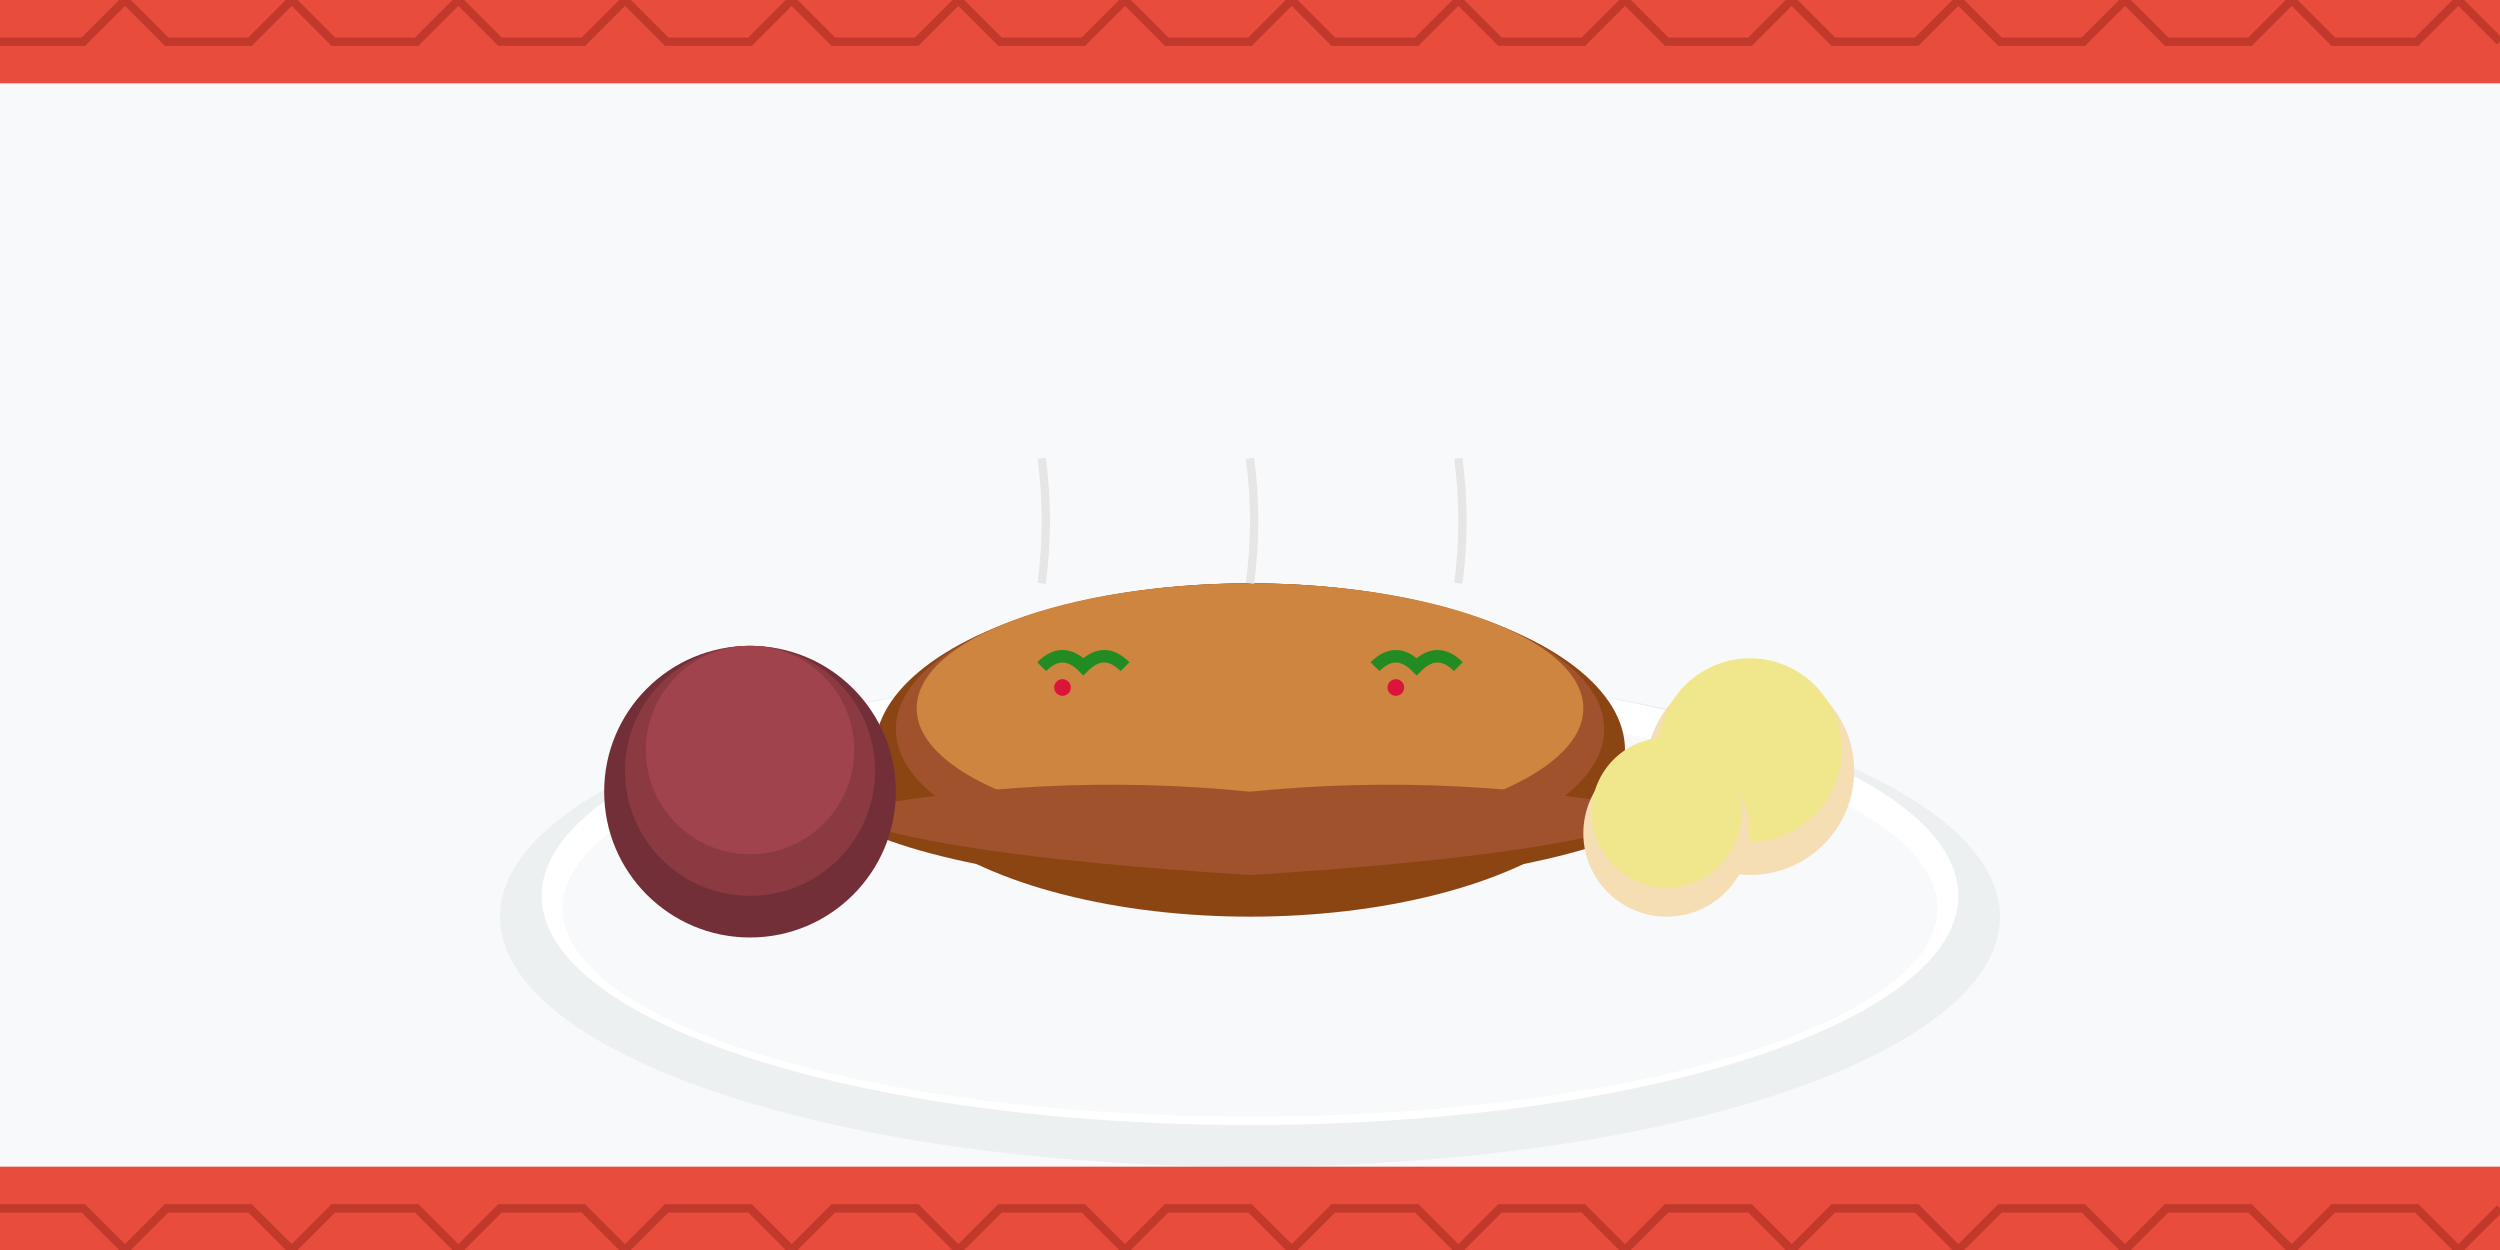 <svg width="600" height="300" viewBox="0 0 600 300" fill="none" xmlns="http://www.w3.org/2000/svg">
  <!-- Background -->
  <rect width="600" height="300" fill="#f8f9fa"/>
  
  <!-- Plate -->
  <ellipse cx="300" cy="220" rx="180" ry="60" fill="#ecf0f1"/>
  <ellipse cx="300" cy="215" rx="170" ry="55" fill="#ffffff"/>
  <ellipse cx="300" cy="218" rx="165" ry="50" fill="#f8f9fa"/>
  
  <!-- Sauerbraten (Main meat) -->
  <ellipse cx="300" cy="180" rx="90" ry="40" fill="#8b4513"/>
  <ellipse cx="300" cy="175" rx="85" ry="35" fill="#a0522d"/>
  <ellipse cx="300" cy="170" rx="80" ry="30" fill="#cd853f"/>
  
  <!-- Sauce -->
  <path d="M200 195 Q250 190 300 195 Q350 190 400 195 Q380 210 300 215 Q220 210 200 195" fill="#8b4513"/>
  <path d="M200 195 Q250 185 300 190 Q350 185 400 195 Q380 205 300 210 Q220 205 200 195" fill="#a0522d"/>
  
  <!-- Red cabbage -->
  <circle cx="180" cy="190" r="35" fill="#722f37"/>
  <circle cx="180" cy="185" r="30" fill="#8b3a42"/>
  <circle cx="180" cy="180" r="25" fill="#a0434c"/>
  
  <!-- Dumplings -->
  <circle cx="420" cy="185" r="25" fill="#f5deb3"/>
  <circle cx="420" cy="180" r="22" fill="#f0e68c"/>
  <circle cx="400" cy="200" r="20" fill="#f5deb3"/>
  <circle cx="400" cy="195" r="18" fill="#f0e68c"/>
  
  <!-- Garnish -->
  <path d="M250 160 Q255 155 260 160 Q265 155 270 160" stroke="#228b22" stroke-width="3" fill="none"/>
  <path d="M330 160 Q335 155 340 160 Q345 155 350 160" stroke="#228b22" stroke-width="3" fill="none"/>
  <circle cx="255" cy="165" r="2" fill="#dc143c"/>
  <circle cx="335" cy="165" r="2" fill="#dc143c"/>
  
  <!-- Steam -->
  <path d="M250 140 Q252 125 250 110" stroke="#e6e6e6" stroke-width="2" fill="none"/>
  <path d="M300 140 Q302 125 300 110" stroke="#e6e6e6" stroke-width="2" fill="none"/>
  <path d="M350 140 Q352 125 350 110" stroke="#e6e6e6" stroke-width="2" fill="none"/>
  
  <!-- Traditional pattern border -->
  <rect x="0" y="0" width="600" height="20" fill="#e74c3c"/>
  <rect x="0" y="280" width="600" height="20" fill="#e74c3c"/>
  <path d="M0 10 L20 10 L30 0 L40 10 L60 10 L70 0 L80 10 L100 10 L110 0 L120 10 L140 10 L150 0 L160 10 L180 10 L190 0 L200 10 L220 10 L230 0 L240 10 L260 10 L270 0 L280 10 L300 10 L310 0 L320 10 L340 10 L350 0 L360 10 L380 10 L390 0 L400 10 L420 10 L430 0 L440 10 L460 10 L470 0 L480 10 L500 10 L510 0 L520 10 L540 10 L550 0 L560 10 L580 10 L590 0 L600 10" stroke="#c0392b" stroke-width="2" fill="none"/>
  <path d="M0 290 L20 290 L30 300 L40 290 L60 290 L70 300 L80 290 L100 290 L110 300 L120 290 L140 290 L150 300 L160 290 L180 290 L190 300 L200 290 L220 290 L230 300 L240 290 L260 290 L270 300 L280 290 L300 290 L310 300 L320 290 L340 290 L350 300 L360 290 L380 290 L390 300 L400 290 L420 290 L430 300 L440 290 L460 290 L470 300 L480 290 L500 290 L510 300 L520 290 L540 290 L550 300 L560 290 L580 290 L590 300 L600 290" stroke="#c0392b" stroke-width="2" fill="none"/>
</svg>
